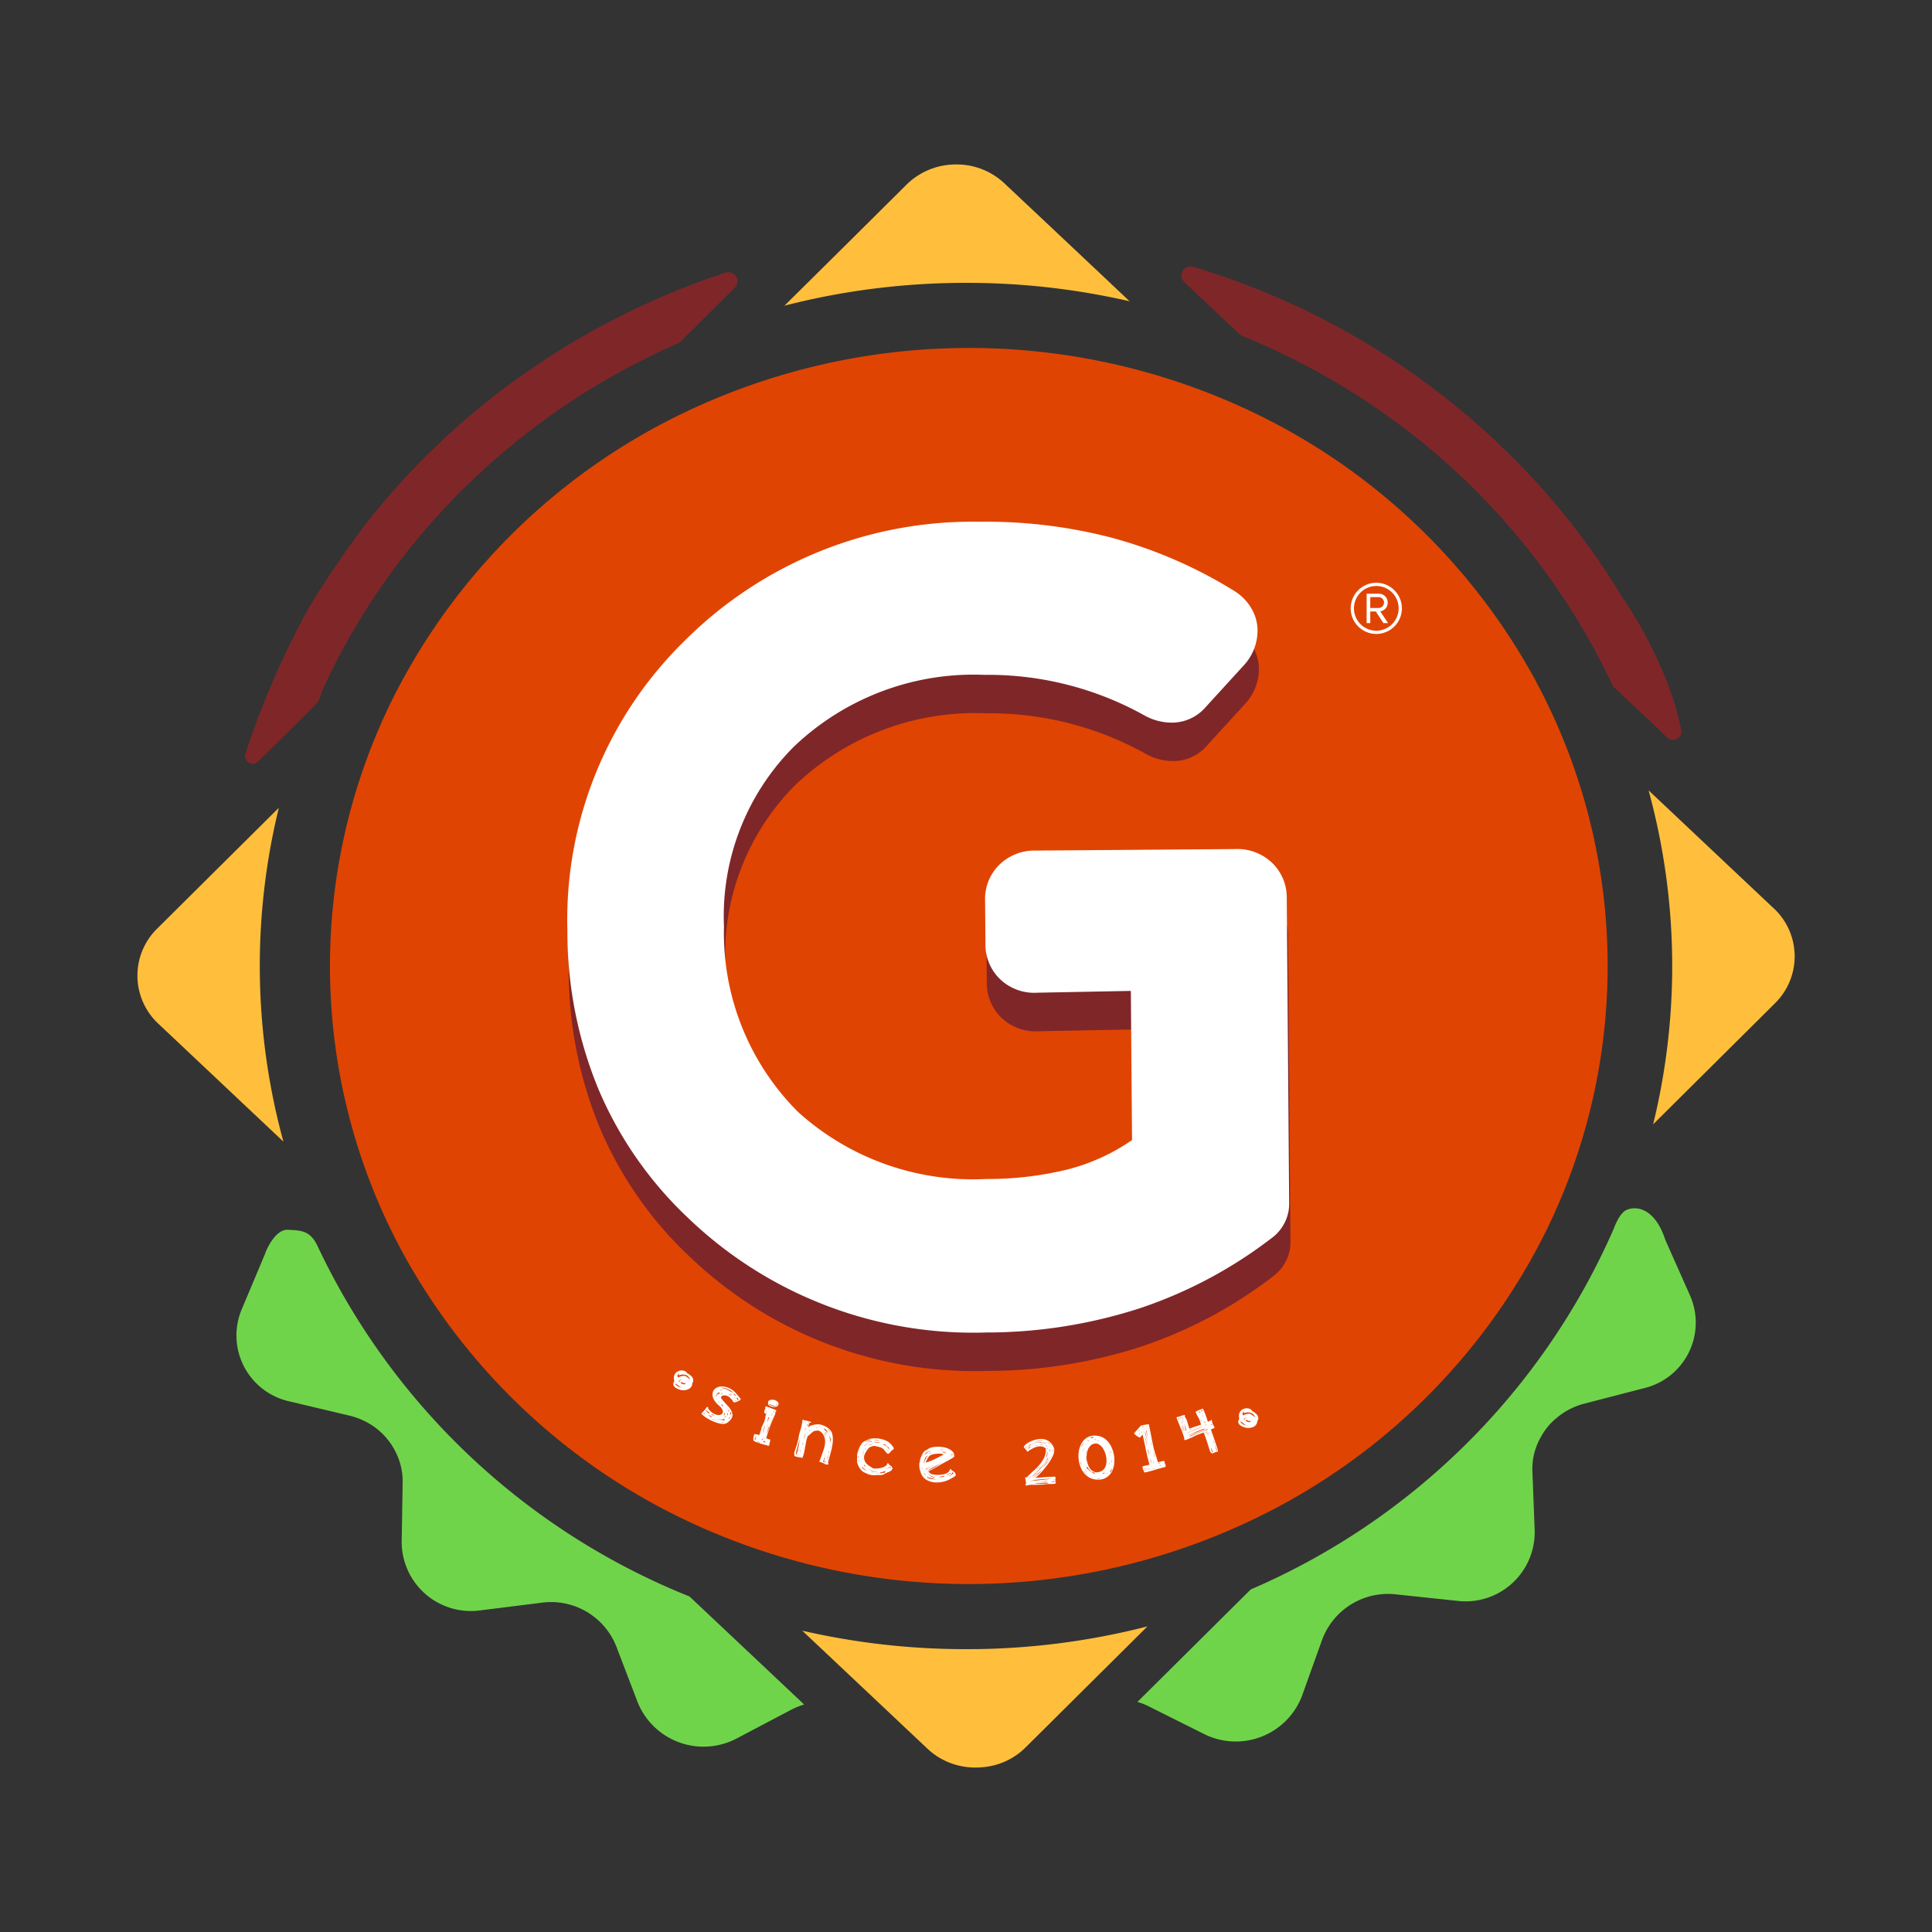 <svg xmlns="http://www.w3.org/2000/svg" xmlns:xlink="http://www.w3.org/1999/xlink" width="85" height="85" viewBox="0 0 85 85"><rect x="0" y="0" width="85" height="85" fill="#333333" stroke="none"/><defs><clipPath id="clip-path"><rect id="Rectangle_5" data-name="Rectangle 5" width="85" height="85" fill="none"></rect></clipPath></defs><g id="Groupe_8" data-name="Groupe 8" transform="translate(-14 137)"><g id="Groupe_7" data-name="Groupe 7" transform="translate(14 -137)" clip-path="url(#clip-path)"><path id="Trac&#xE9;_7" data-name="Trac&#xE9; 7" d="M26.141,15.959h0q-1.453.863-2.807,1.856a32.954,32.954,0,0,0-6.249,6.022,42.9,42.9,0,0,0-2.59,3.781A36.9,36.9,0,0,0,11.669,34.1a.335.335,0,0,0,.552.348c1.063-1.036,2.623-2.565,2.662-2.664a2.4,2.4,0,0,0,.137-.4A29.841,29.841,0,0,1,20.153,23.6a30.57,30.57,0,0,1,2.581-2.519,30.93,30.93,0,0,1,6.52-4.354c.5-.252,1-.486,1.513-.707L33.2,13.6a.4.4,0,0,0-.4-.663,33.468,33.468,0,0,0-6.652,3.017M74.22,33.395a.368.368,0,0,0,.614-.346,13.109,13.109,0,0,0-.356-1.369,19.165,19.165,0,0,0-2.3-4.563,32.131,32.131,0,0,0-2.705-3.8,33.423,33.423,0,0,0-9.211-7.694,33.55,33.55,0,0,0-6.908-2.944.4.4,0,0,0-.387.672l2.493,2.35c.58.233,1.157.488,1.719.755a31.331,31.331,0,0,1,6.644,4.263A30.486,30.486,0,0,1,71.835,31.14c.028.056.05.106.078.162-.023-.051-.046-.1-.065-.149l1.807,1.7Z" transform="translate(-0.869 -0.944)" fill="#7f2629"></path><path id="Trac&#xE9;_8" data-name="Trac&#xE9; 8" d="M13.5,58.39c-.589-.028-.984,1-.984,1a.552.552,0,0,1-.038.107l-1.02,2.426a2.968,2.968,0,0,0,2.122,4.018l2.627.624a3.153,3.153,0,0,1,1.076.48,2.987,2.987,0,0,1,.937,1.074,2.878,2.878,0,0,1,.333,1.391l-.044,2.612a3.045,3.045,0,0,0,3.476,3.01l2.68-.335a3.085,3.085,0,0,1,3.288,1.926l.938,2.452a3.126,3.126,0,0,0,4.367,1.589l2.371-1.249a3.132,3.132,0,0,1,.588-.239l-1.389-1.309-3.655-3.444A30.716,30.716,0,0,1,14.8,59.089c-.319-.666-.711-.67-1.3-.7m58.325-.022A30.654,30.654,0,0,1,55.864,74.213l-4.985,4.949a2.856,2.856,0,0,1,.509.2l2.4,1.2a3.119,3.119,0,0,0,4.333-1.669l.886-2.472a3.091,3.091,0,0,1,3.249-1.991l2.685.284a3.042,3.042,0,0,0,3.416-3.075l-.1-2.614a2.792,2.792,0,0,1,.383-1.537,2.756,2.756,0,0,1,.682-.82,3.066,3.066,0,0,1,1.221-.63l2.61-.676A2.964,2.964,0,0,0,75.2,61.3l-1.067-2.4a1.488,1.488,0,0,1-.064-.171c-.447-1.254-1.2-1.408-1.66-1.217-.344.141-.582.855-.582.855" transform="translate(-0.837 -4.284)" fill="#70d44b"></path><path id="Trac&#xE9;_9" data-name="Trac&#xE9; 9" d="M78.524,40.547l-5.506-5.191a29.282,29.282,0,0,1,.2,14.692l2.777-2.758,1.639-1.627.949-.944a2.893,2.893,0,0,0-.056-4.173M43.388,73.136a32.071,32.071,0,0,1-7.605-.81l5.507,5.191a2.97,2.97,0,0,0,.743.515,3,3,0,0,0,.843.272,3.292,3.292,0,0,0,1.162-.015A2.953,2.953,0,0,0,44.874,78a2.986,2.986,0,0,0,.73-.533l5.366-5.329a31.986,31.986,0,0,1-7.581,1M12.76,36.118,7.394,41.446a2.894,2.894,0,0,0,.056,4.173l.894.843,1.762,1.661,2.85,2.687a29.282,29.282,0,0,1-.2-14.692M47.6,11.4l-.261-.245-2.656-2.5A3.079,3.079,0,0,0,43.1,7.862a3.292,3.292,0,0,0-1.162.015,3.078,3.078,0,0,0-1.565.827l-2.588,2.57-.171.169L35,14.032a31.713,31.713,0,0,1,5.221-.887q1.17-.1,2.36-.116c.87-.011,1.735.013,2.588.07a31.97,31.97,0,0,1,5.017.739Z" transform="translate(-0.487 -0.583)" fill="#ffbf3c"></path><path id="Trac&#xE9;_10" data-name="Trac&#xE9; 10" d="M68.761,31.236a27.781,27.781,0,0,0-12.7-11.974,29,29,0,0,0-25.181.318A27.726,27.726,0,0,0,18.5,31.871a26.436,26.436,0,0,0,.326,24.36,27.781,27.781,0,0,0,12.7,11.974,28.989,28.989,0,0,0,25.181-.318A27.728,27.728,0,0,0,69.087,55.6a26.434,26.434,0,0,0-.326-24.359" transform="translate(-1.17 -1.234)" fill="#e04403"></path><path id="Trac&#xE9;_11" data-name="Trac&#xE9; 11" d="M32.373,57.289a16.805,16.805,0,0,1-3.966-5.677,18.148,18.148,0,0,1-1.371-6.981,17.161,17.161,0,0,1,5.16-12.76,17.916,17.916,0,0,1,12.989-5.235,21.891,21.891,0,0,1,5.852.717,20.2,20.2,0,0,1,5.328,2.314,2.236,2.236,0,0,1,.762.767,1.946,1.946,0,0,1,.276.985,2.269,2.269,0,0,1-.645,1.574l-1.643,1.8a1.961,1.961,0,0,1-1.5.677,2.473,2.473,0,0,1-1.2-.324,14.119,14.119,0,0,0-7.029-1.778,11.456,11.456,0,0,0-8.378,3.155,10.549,10.549,0,0,0-3.08,7.918,11.118,11.118,0,0,0,3.256,8.154,11.469,11.469,0,0,0,8.281,2.958,14.738,14.738,0,0,0,3.577-.419,8.84,8.84,0,0,0,2.839-1.294l-.052-6.562-4.115.079a2.171,2.171,0,0,1-1.625-.582,2.112,2.112,0,0,1-.658-1.588L45.414,43.3a2.1,2.1,0,0,1,.621-1.574,2.207,2.207,0,0,1,1.6-.63l8.793-.067a2.209,2.209,0,0,1,1.612.606,2.106,2.106,0,0,1,.646,1.564l.106,13.434a1.8,1.8,0,0,1-.176.787,1.885,1.885,0,0,1-.494.646,19.814,19.814,0,0,1-5.882,3.159A21.9,21.9,0,0,1,45.468,62.3a18.109,18.109,0,0,1-13.095-5.013" transform="translate(-2.016 -1.986)" fill="#7f2629"></path><path id="Trac&#xE9;_12" data-name="Trac&#xE9; 12" d="M32.312,55.461a16.805,16.805,0,0,1-3.966-5.677A18.148,18.148,0,0,1,26.974,42.8a17.161,17.161,0,0,1,5.16-12.76,17.916,17.916,0,0,1,12.989-5.235,21.89,21.89,0,0,1,5.852.717A20.173,20.173,0,0,1,56.3,27.84a2.236,2.236,0,0,1,.762.767,1.946,1.946,0,0,1,.276.985,2.269,2.269,0,0,1-.645,1.574l-1.643,1.8a1.961,1.961,0,0,1-1.5.677,2.473,2.473,0,0,1-1.2-.324,14.119,14.119,0,0,0-7.029-1.778,11.456,11.456,0,0,0-8.378,3.155,10.549,10.549,0,0,0-3.08,7.918,11.118,11.118,0,0,0,3.256,8.154A11.469,11.469,0,0,0,45.4,53.721a14.738,14.738,0,0,0,3.577-.419,8.84,8.84,0,0,0,2.839-1.294l-.052-6.562-4.115.079a2.171,2.171,0,0,1-1.625-.582,2.112,2.112,0,0,1-.658-1.588l-.015-1.879a2.1,2.1,0,0,1,.621-1.574,2.207,2.207,0,0,1,1.6-.63l8.793-.067a2.209,2.209,0,0,1,1.612.606,2.106,2.106,0,0,1,.646,1.564l.106,13.434a1.8,1.8,0,0,1-.176.787,1.885,1.885,0,0,1-.494.646A19.814,19.814,0,0,1,52.182,59.4a21.9,21.9,0,0,1-6.775,1.074,18.109,18.109,0,0,1-13.095-5.013" transform="translate(-2.011 -1.85)" fill="#fff"></path><path id="Trac&#xE9;_13" data-name="Trac&#xE9; 13" d="M65.339,29.957a1.126,1.126,0,1,1,1.126-1.126,1.126,1.126,0,0,1-1.126,1.126m0-2.109a.983.983,0,1,0,.983.983.98.98,0,0,0-.983-.983m.314,1.632-.335-.51h-.244v.51h-.16V28.187h.527a.385.385,0,0,1,.4.393.378.378,0,0,1-.329.382l.345.516Zm-.213-1.143h-.366v.478h.366a.239.239,0,0,0,0-.478" transform="translate(-4.788 -2.066)" fill="#fff"></path><path id="Trac&#xE9;_14" data-name="Trac&#xE9; 14" d="M35.069,66.5l-.06.035c-.027.015-.055.029-.084.042a.407.407,0,0,1-.087.031.1.1,0,0,1-.073-.006.041.041,0,0,1-.019-.02.712.712,0,0,0-.1-.13.5.5,0,0,0-.135-.107.319.319,0,0,0-.171-.038.2.2,0,0,0-.074.018.079.079,0,0,0-.027.135,1.109,1.109,0,0,0,.107.133q.068.075.147.158a1.169,1.169,0,0,1,.138.177.528.528,0,0,1,.076.191.287.287,0,0,1-.034.194.491.491,0,0,1-.065.089.6.6,0,0,1-.087.081.45.45,0,0,1-.1.059.246.246,0,0,1-.106.022,1.02,1.02,0,0,1-.3-.057,2,2,0,0,1-.33-.143c-.032-.018-.069-.04-.11-.066a1.247,1.247,0,0,1-.115-.08.732.732,0,0,1-.084-.074c-.021-.023-.028-.041-.021-.053a.023.023,0,0,1,.009-.011c.041-.042.081-.082.118-.124a.738.738,0,0,0,.1-.138.029.029,0,0,1,.034,0,.042.042,0,0,1,.017.014l.012.015,0,.037.01.019a.942.942,0,0,0,.117.123.667.667,0,0,0,.121.084.387.387,0,0,0,.24.058.177.177,0,0,0,.143-.081.167.167,0,0,0,0-.136.462.462,0,0,0-.14-.18,1.073,1.073,0,0,1-.179-.187.646.646,0,0,1-.1-.178.4.4,0,0,1-.023-.161A.32.32,0,0,1,34,65.978a.416.416,0,0,1,.174-.061.683.683,0,0,1,.217.012.859.859,0,0,1,.246.094.66.66,0,0,1,.13.091,1.494,1.494,0,0,1,.108.108c.035.038.068.077.1.118s.067.08.1.118Zm-1.635.6.026.016.024.018.019-.014a.161.161,0,0,0-.028-.019c-.014-.009-.021-.016-.023-.021Zm.056-.06a.161.161,0,0,1,.033.021l-.02-.031Zm.052-.056a.681.681,0,0,1,.073.069.37.37,0,0,0,.09.064.248.248,0,0,0-.019-.038.342.342,0,0,1-.019-.037l-.025-.016L33.606,67l-.034-.022a.048.048,0,0,1-.019-.018Zm.041-.062.032.018L33.6,66.9Zm.124.294a.122.122,0,0,0,.019.014l.015.007a.194.194,0,0,0,.042.019l.029-.015.028.006-.031-.011a.115.115,0,0,1-.026-.01.1.1,0,0,1-.027-.021.136.136,0,0,1-.034-.012l-.032-.018-.04-.022a.29.29,0,0,0,.03.028.161.161,0,0,1,.03.035m.351.2a1.283,1.283,0,0,1-.156-.037.985.985,0,0,1-.148-.058.25.25,0,0,0,.039.024.492.492,0,0,0,.13.049.913.913,0,0,0,.135.022m-.1-.2-.037-.019a.248.248,0,0,1-.031-.016l-.058-.033c-.019-.011-.038-.023-.056-.036l.024.051.079.028.081.025m-.051-.891a.08.08,0,0,0,0,.026l.007.024,0-.028Zm.025,1a1.792,1.792,0,0,0,.225.052,2.263,2.263,0,0,0,.23.023l-.035-.034c-.019-.019-.027-.031-.023-.038s.01,0,.026,0a.054.054,0,0,0,.034-.009.043.043,0,0,1-.023.007h-.026a.08.08,0,0,0-.028.01l-.017.015a.122.122,0,0,1-.018.013.044.044,0,0,1-.03,0,.6.6,0,0,1-.158-.006c-.049-.009-.1-.018-.157-.025m.079-.946a.169.169,0,0,1-.016-.049.518.518,0,0,1-.007-.055.067.067,0,0,0-.007.062.143.143,0,0,0,.031.042m0,.1.019.017L34,66.443Zm.139-.306a.124.124,0,0,0-.073.014.126.126,0,0,0-.053.053.1.1,0,0,0-.008.083.192.192,0,0,1,.017-.048.06.06,0,0,1,.027-.028l.031-.012.031-.013a.075.075,0,0,0,.028-.029Zm-.079-.04-.043-.034.031.027-.008.033Zm.136.558a.8.8,0,0,1-.068-.079.352.352,0,0,0-.071-.072.742.742,0,0,0,.067.078l.073.073m.161.8c-.076,0-.152,0-.229-.006.039.006.076.009.113.013a.453.453,0,0,0,.116-.006m-.192-.948,0,.009.006.009Zm.014-.432a.054.054,0,0,0,.019-.021l.012-.023a.036.036,0,0,1,.033-.016v-.018a.028.028,0,0,0-.035.015l-.009.016a.053.053,0,0,1-.023.024Zm0,.147.052-.019.055-.018a.3.3,0,0,0-.05,0,.132.132,0,0,0-.046.008Zm.127.529a.279.279,0,0,1-.037-.046.39.39,0,0,0-.035-.044l-.039,0,.048.063a.113.113,0,0,1,.031.014Zm.42-.61a.773.773,0,0,0-.169-.123.8.8,0,0,0-.337-.1v.018a.832.832,0,0,1,.143.034.805.805,0,0,1,.142.06.581.581,0,0,1,.09.059l.067.026a.553.553,0,0,0,.065.026m-.5.128,0,0,0,0,0,0,0,0m.044-.143-.006,0h-.006a.019.019,0,0,1,.013,0m.074.88a.211.211,0,0,1-.023.105.148.148,0,0,1-.035.045.344.344,0,0,0,.043-.028.106.106,0,0,0,.03-.034.086.086,0,0,0-.014-.089m.031.21a.088.088,0,0,0,.04-.03l-.021-.011a.565.565,0,0,1-.057.043l.009,0Zm.09-.31-.024-.014a.112.112,0,0,1,.021.025Zm-.008.242a.1.1,0,0,0,.027-.03.044.044,0,0,0,0-.045c-.008-.015-.019-.032-.03-.055a.269.269,0,0,1,0,.034c0,.01,0,.021,0,.032l.008,0-.006,0,0,.006,0,0,0,0,.006-.011,0,.029Zm.013-.055,0,0,0-.006,0,0,0,0Zm.006-.246.022.029h.018l-.034-.04Zm.011-.644.009,0,.008,0h.007Zm.11.981a.8.8,0,0,1-.1.122l.049-.029a.12.12,0,0,0,.038-.043A.119.119,0,0,0,34.6,67.2M34.56,67a.191.191,0,0,0-.043-.034.071.071,0,0,0,.011.033.187.187,0,0,0,.024.03Zm.064,0-.086-.078v.013c.009.008.022.018.039.031a.073.073,0,0,1,.031.039Zm-.081-.762a.263.263,0,0,0,.055.046.242.242,0,0,1,.053.049l0,0,.006-.01a.159.159,0,0,0-.036-.042.285.285,0,0,0-.046-.031Zm.053.875.006,0a.035.035,0,0,1,.021.031l.028.012a.139.139,0,0,1,0-.055.107.107,0,0,0,0-.056l-.017,0Zm.112-.832-.074-.074-.011.014a.369.369,0,0,1,.041.032c.013.011.025.024.039.038Zm.085-.062a.025.025,0,0,1,0,.015.018.018,0,0,1-.023.008.1.1,0,0,1-.031-.011.615.615,0,0,0,.049.049l.053.044.016-.029c-.015-.011-.03-.02-.043-.03s-.019-.024-.016-.047m-.025.149.038.055a.518.518,0,0,0,.042.053.2.2,0,0,0-.033-.056.488.488,0,0,0-.046-.051m.065.184a.134.134,0,0,1-.019-.02l-.016-.022a.158.158,0,0,0,.025.05l.027-.006Zm.028,0a.022.022,0,0,0,.019,0,.028.028,0,0,1,.017-.009l-.017-.013c-.019.016-.034.019-.048.011l0,0,0,0Zm.028-.133.029.058c.012.023.016.038.012.045l0,0,.036-.01-.006-.02a.08.08,0,0,0-.014-.051.192.192,0,0,0-.037-.041Zm.119.042-.006,0L35,66.454l0,.012Z" transform="translate(-2.487 -4.915)" fill="#fff"></path><path id="Trac&#xE9;_15" data-name="Trac&#xE9; 15" d="M36.787,67.052a.185.185,0,0,1,0,.071.354.354,0,0,1-.021.075c-.023.059-.044.111-.066.156s-.042.093-.061.144c-.048.122-.093.245-.137.369s-.085.249-.125.374l.032.008.032.01a.246.246,0,0,1,.056.032l.039-.007.024.022a.991.991,0,0,1-.023.123.644.644,0,0,0-.021.124l-.02.018c-.019,0-.05-.01-.094-.021s-.093-.024-.147-.04l-.162-.049q-.083-.026-.144-.05a.336.336,0,0,1-.111-.059l-.006,0a.078.078,0,0,1-.017-.049.423.423,0,0,1,0-.076.6.6,0,0,1,.016-.081.67.67,0,0,1,.022-.068.087.087,0,0,1,.014-.027l.033,0,.014.016a.182.182,0,0,1,.085.011.3.3,0,0,0,.083.017q.012-.05.028-.1c.01-.033.021-.068.035-.1l.007-.019a.124.124,0,0,1,.013-.024V67.8c.019-.05.042-.1.066-.153s.048-.1.068-.158a.607.607,0,0,0,.042-.159.5.5,0,0,1,.033-.14.125.125,0,0,1,.015-.03h-.046l-.018-.022-.015-.019-.023-.008a.368.368,0,0,1,.019-.087c.01-.029.02-.058.03-.089l.009-.006.007-.036-.006,0c-.014-.006-.016-.018-.008-.038a.021.021,0,0,1,.022-.012.143.143,0,0,1,.043,0l.05.017.049.019.169.067.058.019A.5.5,0,0,1,36.8,67c.024.009.033.023.026.042s-.018.019-.035.015m-.875,1.268L35.9,68.3l0-.02.032-.032-.035-.01.015-.055a.169.169,0,0,0,.038.011l0-.015-.043-.017c-.009.022-.017.046-.024.07a.183.183,0,0,0-.009.073Zm.206.123-.077-.053-.071,0Zm.041-.271-.061-.034.054.021,0,.008Zm.024.1v.01a.223.223,0,0,1,.046.024v-.019l0-.019-.04-.015Zm.032-.249c0-.013.009-.026.015-.039s.01-.026.017-.041c.018-.046.033-.094.047-.143s.025-.1.034-.142a.143.143,0,0,0-.019.041c-.008.021-.018.049-.028.081s-.02.064-.029.1-.017.061-.023.088a.58.58,0,0,0-.014.058m.05.329v0l0,0,0,0-.02.036a.344.344,0,0,1,.052.018l.051.019a.056.056,0,0,1-.013-.016l-.009-.019.013-.018Zm.041-.179a.132.132,0,0,1-.042.057l.025,0Zm.155.348a.2.2,0,0,1-.039-.007L36.38,68.5l-.041.013c.019,0,.043,0,.073.006a.282.282,0,0,1,.072.015v-.022Zm-.1-1.443a.141.141,0,0,1,.038.008l.039.013-.086-.047,0,0Zm-.009.9c.019-.068.04-.133.063-.2a1.825,1.825,0,0,0,.06-.2c-.021.066-.044.131-.067.2a1.615,1.615,0,0,0-.056.2m.111-.951-.019-.008L36.4,67l-.02-.008,0,.006a.316.316,0,0,1,.044.017.173.173,0,0,0,.045.013m.208-.015.04.013c0,.01,0,.022,0,.035v.035l.015.034c-.029.105-.062.21-.1.313s-.079.2-.118.306l-.02-.007c-.015.049-.031.1-.049.151a1.058,1.058,0,0,0-.041.155c.008-.022.023-.059.045-.111l.073-.183c.027-.068.055-.142.082-.218s.053-.149.075-.215a1.492,1.492,0,0,0,.046-.172.15.15,0,0,0,0-.093l.012-.024Zm-.194.3-.01.025a.836.836,0,0,0-.035.12c-.009.043-.019.081-.031.116q.025-.064.053-.128c.019-.043.037-.085.054-.128Zm-.013-.643a.064.064,0,0,1,0-.052.1.1,0,0,1,.045-.046.235.235,0,0,1,.08-.024.408.408,0,0,1,.1,0,.353.353,0,0,1,.094.023.275.275,0,0,1,.106.078.124.124,0,0,1,.016.133.1.1,0,0,1-.051.055.231.231,0,0,1-.082.024.375.375,0,0,1-.1,0,.452.452,0,0,1-.093-.025.275.275,0,0,1-.1-.062.079.079,0,0,1-.018-.089Zm.029.059a.205.205,0,0,0,.105.073.418.418,0,0,0,.08.022.356.356,0,0,0,.081,0,.186.186,0,0,0,.068-.017.083.083,0,0,0,.04-.045l.006-.014-.038.014,0,.014-.013.023a.187.187,0,0,1-.1.006.48.48,0,0,1-.185-.062.524.524,0,0,1-.043-.031Zm.135.515.014-.065c.006-.021.009-.043.014-.065l-.006.014a.351.351,0,0,0-.015.047c0,.016-.009.031-.015.046l-.012.021Zm.035-.557-.018,0,.012.011,0,0Z" transform="translate(-2.671 -4.962)" fill="#fff"></path><path id="Trac&#xE9;_16" data-name="Trac&#xE9; 16" d="M37.78,69.013l-.033-.019v-.006c.024-.086.05-.169.079-.251s.054-.166.078-.252a1.811,1.811,0,0,0,.045-.206,1.93,1.93,0,0,1,.046-.212c.008-.029.017-.057.026-.087s.019-.059.027-.09c.017-.059.031-.118.043-.18s.021-.122.029-.186v-.012a.027.027,0,0,1,.015-.019.029.029,0,0,1,.019,0c.01,0,.018.012.024.028a.529.529,0,0,1,.147.021c.047.015.1.028.145.039l.029.024c-.006.015-.014.022-.02.022a.118.118,0,0,0-.025,0,.052.052,0,0,0-.026.016.14.14,0,0,0-.026.056c-.006.025-.013.049-.019.073a.323.323,0,0,0-.009.048l.012,0a.248.248,0,0,0,.029-.024.088.088,0,0,1,.031-.02l0-.009a1.561,1.561,0,0,1,.254-.063.6.6,0,0,1,.257.015.952.952,0,0,1,.178.074.878.878,0,0,1,.171.119.411.411,0,0,1,.118.19.857.857,0,0,1,.034.249,1.473,1.473,0,0,1-.025.279c-.018.1-.039.193-.063.287s-.049.183-.073.267-.044.159-.058.223l.029.011-.015.052-.006,0a.048.048,0,0,1-.016,0c-.006,0-.008,0-.01,0l0,0-.056-.009V69.46l-.015,0a.3.3,0,0,1-.115-.059l-.057-.022-.033.006.006-.023-.008,0-.057,0-.026-.031a.77.77,0,0,0,.054-.125c.014-.043.029-.085.045-.128s.04-.113.06-.168.038-.113.054-.17.026-.106.035-.16a.661.661,0,0,0,.006-.16A.557.557,0,0,0,39,68.1a.369.369,0,0,0-.194-.131l-.169.02a.838.838,0,0,0-.147.113,1.707,1.707,0,0,1-.14.121.2.2,0,0,0-.019.046c0,.016-.009.034-.016.056-.014.05-.027.1-.038.165s-.023.123-.035.187-.023.125-.034.186-.025.117-.039.167c0,.01-.007.022-.013.038l-.017.05a.411.411,0,0,1-.017.043c-.006.012-.009.018-.011.018l-.019-.008a.169.169,0,0,0-.024-.01l-.1-.015a.848.848,0,0,1-.106-.021l-.056-.018a.108.108,0,0,1-.048-.031l0-.028.016-.023Zm.031.049.02.018a.064.064,0,0,0,.025.013Zm.019-.093a.059.059,0,0,0,.034.058c.01-.034.021-.082.036-.143s.028-.127.043-.193.027-.131.037-.2.018-.112.021-.148l-.159.557a.04.04,0,0,1,.006.032.041.041,0,0,1-.008.019l-.01.014m.115.1c0-.013,0-.027,0-.043l-.028.032Zm.009-.238-.007.062.021-.056Zm.086.02v-.043l-.006.023q-.008.029-.014.058c0,.019-.006.038-.006.056Zm.089-.329,0,.1.026-.092Zm.06-.134c.011-.049.023-.1.034-.142s.025-.093.038-.141l0-.016c-.008.022-.017.043-.024.065s-.016.045-.023.069a.654.654,0,0,0-.023.164m.035-.364L38.232,68a.094.094,0,0,0,.007-.019.28.28,0,0,0,.012-.078c0-.022,0-.051,0-.085,0,.019-.006.039-.009.057a.558.558,0,0,0-.007.058h.006l0,.011,0,.011a.212.212,0,0,0-.009.066m.024-.4a.031.031,0,0,0,.008-.013.025.025,0,0,1,.012-.012l-.028,0,.007.027m.075.085-.008.075.026-.014c0-.01,0-.02,0-.031a.246.246,0,0,1,.007-.031l0-.014.006-.014Zm.025.393a.062.062,0,0,0,.013-.015.022.022,0,0,1,.011-.013l-.02,0Zm.028-.446a.187.187,0,0,0,.016-.025.077.077,0,0,1,.019-.02l-.044,0,.008.023a.049.049,0,0,1,0,.026m.06.292L38.393,68l.051-.023Zm.03-.029a.048.048,0,0,0-.017.017Zm.232-.074h.07l0-.013-.034,0a.1.1,0,0,0-.033.01m.193-.072h-.046a.27.27,0,0,0-.044.006.309.309,0,0,1,.086.008Zm.079.115a.169.169,0,0,0-.046-.029c-.018-.006-.034-.013-.052-.018Zm.024,1.2a.174.174,0,0,0,.015-.03.257.257,0,0,0,.014-.036c0-.013,0-.02,0-.021Zm.022.26.063.014.06.011,0-.006,0-.05-.024.04-.054-.021a.362.362,0,0,1,.013-.07L39.1,69.2l.026-.092c-.009.019-.019.035-.028.051l-.027.052a.155.155,0,0,1,0,.029l-.008.029h-.012l0,0Zm.118-1.115a.221.221,0,0,0-.033-.094.585.585,0,0,0-.069-.08c.02.031.039.06.055.088s.031.057.048.086m.1-.141a.657.657,0,0,0-.031-.086.173.173,0,0,0-.037-.054.326.326,0,0,0-.054-.041l-.077-.045a.265.265,0,0,1,.028.041c.008.014.015.028.022.042a.8.8,0,0,1,.085.062.29.29,0,0,1,.064.081m-.166,1.317a.165.165,0,0,0,.054.024l-.006-.01Zm.108-1.3a.358.358,0,0,0-.093-.1l.09.13Zm-.011.04,0,.007Zm.028-.282.081.093c.026.032.052.065.076.1a.514.514,0,0,0-.156-.192m.009,1.395c.006-.015.011-.028.016-.039l.013-.04c.008-.032.016-.065.021-.1s.011-.063.016-.094l-.036.134c-.011.044-.021.09-.03.135m.006-.351a.087.087,0,0,1,0-.03.032.032,0,0,0,0,.03m.068.047,0-.022c0-.013,0-.026,0-.04a.456.456,0,0,1,.011-.053c-.008.022-.015.04-.019.054l-.012.036-.006.02Zm0,0,0,0Zm.054-.439a.806.806,0,0,0,.016-.093.3.3,0,0,0,0-.07.422.422,0,0,0-.013-.07c-.007-.024-.016-.055-.027-.091a.961.961,0,0,0,.011.164,1.044,1.044,0,0,1,.012.16m.031.1-.029.1.016-.011Z" transform="translate(-2.815 -5.033)" fill="#fff"></path><path id="Trac&#xE9;_17" data-name="Trac&#xE9; 17" d="M41.518,68.71c-.031,0-.064.011-.1.019a.307.307,0,0,0-.1.036.3.3,0,0,0-.08.07.857.857,0,0,0-.08.108,1.047,1.047,0,0,0-.064.118.351.351,0,0,0-.019.286.4.4,0,0,0,.083.14.649.649,0,0,0,.132.11c.051.033.1.066.157.1a.757.757,0,0,0,.16.009.965.965,0,0,0,.191-.026.671.671,0,0,0,.172-.066.251.251,0,0,0,.108-.114l0-.006a.073.073,0,0,1,.021-.03l.019.014c.009.006.014.012.013.016v0a.172.172,0,0,0,.047.056c.019.014.038.029.056.044a.25.25,0,0,1,.05.054.145.145,0,0,1,.022.077l-.032.024v.024a.418.418,0,0,1-.134.085c-.05.019-.1.04-.145.062-.023.012-.043.024-.064.037a.193.193,0,0,1-.065.028.334.334,0,0,1-.076.009h-.078L41.5,70a.806.806,0,0,1-.152-.012.713.713,0,0,1-.131-.038c-.046-.019-.1-.044-.172-.079a.366.366,0,0,1-.111-.089.784.784,0,0,1-.1-.134.744.744,0,0,1-.067-.151.442.442,0,0,1-.022-.14,1.042,1.042,0,0,0,0-.143.831.831,0,0,1,.01-.146,1.3,1.3,0,0,1,.038-.142,1.207,1.207,0,0,1,.069-.171.967.967,0,0,1,.1-.159.348.348,0,0,1,.131-.1q.071-.031.139-.064a.526.526,0,0,1,.145-.044,1.533,1.533,0,0,1,.184-.01,1.264,1.264,0,0,1,.186.018,1.073,1.073,0,0,1,.305.1.676.676,0,0,1,.239.206l.048.064a.094.094,0,0,1,.021.069.067.067,0,0,1-.037.046.245.245,0,0,0-.055.037.265.265,0,0,0-.038.04c-.013.017-.027.033-.041.049a.244.244,0,0,1-.044.039.062.062,0,0,1-.043.012.1.1,0,0,1-.053-.035c-.018-.02-.039-.043-.059-.069s-.04-.051-.06-.075a.279.279,0,0,0-.058-.055.68.68,0,0,0-.178-.071c-.064-.017-.127-.031-.189-.041m-.736.5.032.008.007-.044-.036-.006Zm.04.124c0,.015,0,.029,0,.042a.088.088,0,0,0,.006.035l.019-.015a.039.039,0,0,1-.012-.029.241.241,0,0,1,0-.033Zm0-.367a.937.937,0,0,0,.043-.1c.013-.036.027-.071.043-.1a1.026,1.026,0,0,0-.048.1.85.85,0,0,0-.037.106m.027.533a.025.025,0,0,1-.012-.02Zm.034.048a.121.121,0,0,0,.011.029l0-.019Zm.017-.232v.009l0-.024Zm0-.266.008-.019q.007-.017.017-.036t.028-.05l-.032.052a.157.157,0,0,0-.02.054m.28.758-.108-.1c-.034-.031-.071-.061-.112-.091a.323.323,0,0,0,.043.077l.015,0c.025.023.05.043.075.063a.247.247,0,0,0,.088.044m-.131-.886a.64.64,0,0,0-.039.107q-.015.058-.025.114c.011-.038.023-.075.035-.11a.7.7,0,0,0,.029-.111m.041.577a.408.408,0,0,1-.065-.14A1.168,1.168,0,0,1,41,69.2l0,.01,0,.009a.262.262,0,0,0,.021.144.5.5,0,0,0,.077.127m-.055.03a.323.323,0,0,0,.013.043.177.177,0,0,0,.021.042l.026.014.012-.017Zm.257-.936a.274.274,0,0,0-.062.019.583.583,0,0,0-.073.035.5.5,0,0,0-.065.044.135.135,0,0,0-.04.049c.041-.033.079-.062.113-.087a.437.437,0,0,1,.127-.061m-.22-.032a.556.556,0,0,1,.12-.058c.043-.016.086-.029.129-.04l.012-.013.046-.019a.7.7,0,0,0-.164.044.528.528,0,0,0-.143.086m.072.278-.028.014-.016.024a.059.059,0,0,0-.011.028Zm.233-.327c-.043.009-.084.019-.126.03a.492.492,0,0,0-.117.048.526.526,0,0,1,.121-.037c.043-.007.086-.014.13-.018Zm-.181.225.017-.009h-.009Zm.015.916.024.007-.025-.017Zm.247-1.021a.719.719,0,0,0-.109.023.428.428,0,0,0-.1.043l0,.006a.509.509,0,0,1,.1-.037.534.534,0,0,0,.1-.035M41.32,69.92l.007,0-.069-.012Zm-.056-.176a.222.222,0,0,0,.056.024.731.731,0,0,0,.072.017.256.256,0,0,0,.08.006l-.105-.022a.751.751,0,0,1-.1-.024m.4.094a.989.989,0,0,1-.155.009,1.551,1.551,0,0,0-.159.006s0,.006.011.007a.714.714,0,0,0,.154,0c.053-.006.1-.012.15-.02m.148-1.264-.054-.01c-.046-.007-.092-.014-.136-.019s-.09-.009-.137-.014v.006l.04.012.041.008a.8.8,0,0,0,.121.012l.126,0m-.291-.1a1.171,1.171,0,0,1,.2.018l.042.007c-.021-.007-.042-.015-.063-.02a.639.639,0,0,0-.064-.014.531.531,0,0,0-.119-.006Zm.151,1.426c-.023,0-.045.006-.067.009a.375.375,0,0,1-.063.007.657.657,0,0,0,.071,0l.073-.006a.034.034,0,0,1-.015-.006m.03-.152a.763.763,0,0,0,.089-.019.487.487,0,0,0,.084-.031c-.031.008-.06.019-.087.029a.452.452,0,0,1-.086.022m.3.061a1.329,1.329,0,0,1-.134.043c-.045.012-.09.025-.133.04l.027.019.033,0,.033,0h-.006c-.006,0-.009,0-.008,0s.006-.006.017-.009l.037-.006a.307.307,0,0,1,.041-.006l.031,0,.03-.01.009-.038ZM41.8,68.674l-.03-.008Zm.2-.021-.019-.006a.074.074,0,0,0-.019,0,.409.409,0,0,0-.05-.006l-.05,0a.941.941,0,0,1,.174.083.272.272,0,0,1,.116.148.006.006,0,0,0,0,.007c.008,0,.013,0,.014-.007a.333.333,0,0,0-.019-.063.215.215,0,0,0-.037-.056.069.069,0,0,1-.029-.011.028.028,0,0,1-.015-.023.264.264,0,0,0-.046-.019c-.019-.006-.028-.019-.024-.036Zm.189.964-.006.018c-.042.027-.083.052-.126.074s-.085.044-.13.065c.008,0,.029-.014.06-.027l.1-.044.09-.04.043-.017ZM42,69.636l-.037.02.009,0Zm-.006-.822a.061.061,0,0,0,.016.015l.017.012Zm.1.115.007-.011a.27.27,0,0,0-.053-.048Zm.021.073.029-.029-.006-.013-.031.034Zm.023.586.006,0,0,0Zm.057-.663.008-.026-.008.02v.006m.053.776-.013-.025a.109.109,0,0,0-.016-.022v.033l.006.016Z" transform="translate(-3.039 -5.098)" fill="#fff"></path><path id="Trac&#xE9;_18" data-name="Trac&#xE9; 18" d="M45.215,69.112c.016,0,.023.012.021.031l0,.008,0,.009,0,0a.043.043,0,0,1,.009.031.083.083,0,0,1-.033.049.584.584,0,0,1-.07.048c-.026.016-.051.03-.074.042l-.048.025v.006l0,0q-.233.122-.461.253t-.461.254c.024.024.048.046.07.067a.3.3,0,0,0,.075.053l.028,0a.71.71,0,0,0,.07.015.785.785,0,0,0,.083.01,1.373,1.373,0,0,0,.187,0,.876.876,0,0,0,.189-.028.458.458,0,0,0,.156-.071.239.239,0,0,0,.093-.126l0-.006a.053.053,0,0,1,.018-.028l.02.011c.01,0,.015.009.015.013v0a.149.149,0,0,0,.051.051l.062.04a.266.266,0,0,1,.054.048.134.134,0,0,1,.029.072.043.043,0,0,1,.012.031.077.077,0,0,1-.031.049.428.428,0,0,1-.068.048l-.076.042-.049.027a1.079,1.079,0,0,1-.33.132,1.221,1.221,0,0,1-.375.03.876.876,0,0,1-.342-.1.545.545,0,0,1-.24-.255,1.012,1.012,0,0,1-.079-.23.818.818,0,0,1-.014-.242,1.006,1.006,0,0,1,.026-.144,1.144,1.144,0,0,1,.055-.171.855.855,0,0,1,.086-.16.325.325,0,0,1,.118-.11c.045-.024.09-.05.134-.077a.407.407,0,0,1,.141-.054,1.035,1.035,0,0,1,.173-.022,1.435,1.435,0,0,1,.2,0,1.477,1.477,0,0,1,.18.028.831.831,0,0,1,.164.055.778.778,0,0,1,.14.084.436.436,0,0,1,.1.116.061.061,0,0,1,.009.033Zm-1.476.339c0-.016,0-.031,0-.044a.271.271,0,0,1,.006-.044.311.311,0,0,0-.012.046.387.387,0,0,1-.008.047Zm.006.341a.367.367,0,0,0,.016.061q.01.028.022.056l0,0,0,0Zm.046-.548a.384.384,0,0,1,.056-.091l0-.018a.3.3,0,0,0-.031.053l-.028.056m.058.539a.256.256,0,0,1-.015-.072l-.021-.038a.566.566,0,0,0,.014.058.143.143,0,0,0,.022.052m.143.249,0-.015-.034-.043-.035-.04H43.9Zm.081-.863a.274.274,0,0,0-.12.141.8.8,0,0,0-.046.184l.013,0q.014-.053.028-.092a.61.61,0,0,1,.033-.076.817.817,0,0,1,.04-.074c.015-.025.032-.051.053-.079m-.092-.065a.6.6,0,0,1,.134-.1,1.083,1.083,0,0,1,.156-.069,1.677,1.677,0,0,0-.174.059.475.475,0,0,0-.152.1Zm.363.482-.063.028-.106.052-.113.056a.762.762,0,0,1-.081.037l.022.023a1.468,1.468,0,0,1,.168-.105c.055-.03.112-.06.174-.091m-.36-.109q.094-.028.2-.069c.068-.027.138-.057.205-.09s.135-.068.2-.1l.185-.1a.193.193,0,0,0-.057-.025.513.513,0,0,0-.07-.011,1.067,1.067,0,0,0-.134,0,1.338,1.338,0,0,0-.138.013.623.623,0,0,0-.124.032.318.318,0,0,0-.1.054.3.3,0,0,0-.052.062c-.017.026-.032.053-.047.081a.675.675,0,0,0-.038.084l-.029.077m.017.672.045.034-.01-.019Zm.056-.043c0,.014.009.026.031.037a.373.373,0,0,0,.086.029c.035.008.074.016.116.021s.082.01.118.013l.073.006h.045l-.021,0a.781.781,0,0,1-.2-.043.828.828,0,0,0-.189-.045.107.107,0,0,0-.048-.03.218.218,0,0,1-.052-.021Zm-.009-.275a2.173,2.173,0,0,0,.338-.169l.322-.2c-.112.061-.223.12-.335.176a2.622,2.622,0,0,0-.325.192m.294.3.033.008-.006-.031a.719.719,0,0,1-.168-.068.961.961,0,0,1-.143-.111,1.156,1.156,0,0,0,.119.114.406.406,0,0,0,.148.074Zm-.123-1.112a.6.6,0,0,0-.055.028l-.052.034.006,0,.1-.044Zm.1.49a.709.709,0,0,0,.069-.027l.07-.029,0-.006a.359.359,0,0,1-.068.035.709.709,0,0,1-.069.027m.205-.554.042-.023-.036.01-.039.01Zm.028.071-.019,0-.019.01Zm.206,1.069a.452.452,0,0,0,.043-.031.384.384,0,0,1,.039-.031c-.043.014-.091.027-.139.039s-.1.019-.144.026a.284.284,0,0,0,.047.01.534.534,0,0,0,.155-.013m-.167-1.173.032,0,.065-.012.066-.013.039-.009ZM44.7,68.9l-.036.006-.032.009h.038l.038,0Zm.06.279a.735.735,0,0,1-.126.079.331.331,0,0,0,.068-.031.305.305,0,0,0,.057-.047m-.018-.282-.037,0-.037.006h.037l.018,0,.019,0Zm.118.127a.648.648,0,0,0-.086-.019l-.089-.014c.028.013.055.026.081.041l.081.04-.16.019Zm.011.043a.051.051,0,0,1-.019-.038.074.074,0,0,1,.017-.04.067.067,0,0,0,.014-.023s0-.006-.008-.006h-.009c.007.006.011.012.01.016s-.006.013-.015.019l-.031.019-.031.019c-.009.006-.015.012-.015.018a.009.009,0,0,0,0,.01l.041-.011.026.023Zm-.038-.126,0-.015-.031,0Zm.122.378a.293.293,0,0,0-.064.031c-.019.013-.04.026-.061.038Zm.136.594q-.058.033-.1.061a.7.7,0,0,0-.093.073.313.313,0,0,0,.075-.036.831.831,0,0,0,.068-.049l.021,0a.127.127,0,0,0,.029-.044M44.916,68.9l.031.019.032.017a.488.488,0,0,0-.064-.036m.015,1.266.016,0a.018.018,0,0,0-.016,0m.279-.219-.025-.025a.152.152,0,0,0-.026-.021.1.1,0,0,1-.019.05.367.367,0,0,1-.043.053.526.526,0,0,1-.054.048L45,70.089l.016,0a.474.474,0,0,0,.046-.035l.052-.04.046-.031a.06.06,0,0,1,.025-.013h.013l.007-.007.008-.008m-.13-.761a.028.028,0,0,1-.019-.031l0,0,0,0v0l-.014.017a.1.1,0,0,1,0,.03V69.2Zm-.009.647-.009.011-.006.011h0l.012,0,.011-.014Zm.043-.784c.006.012.009.024.014.035a.336.336,0,0,1,.01.039l-.019.048a.053.053,0,0,0,.021-.014l.015-.019V69.1Z" transform="translate(-3.258 -5.129)" fill="#fff"></path><path id="Trac&#xE9;_19" data-name="Trac&#xE9; 19" d="M48.788,70.114q.136-.146.29-.282a2.748,2.748,0,0,0,.282-.287,1.442,1.442,0,0,0,.211-.322.808.808,0,0,0,.071-.391.324.324,0,0,0-.13-.079.416.416,0,0,0-.143-.019.65.65,0,0,0-.265.073c-.088.045-.166.09-.234.134l0,.012c0,.014-.008.021-.026.022-.031-.034-.055-.063-.074-.086s-.039-.046-.058-.07-.034-.042-.045-.053a.353.353,0,0,1,.119-.139.981.981,0,0,1,.194-.112,1.3,1.3,0,0,1,.221-.076,1.139,1.139,0,0,1,.2-.031.623.623,0,0,1,.35.085.652.652,0,0,1,.254.333c0,.012,0,.024.006.035s0,.025,0,.039a.489.489,0,0,1-.039.2,1.776,1.776,0,0,1-.115.23,2.306,2.306,0,0,1-.163.242c-.061.08-.123.155-.186.227s-.122.135-.18.192-.106.1-.144.131l.109-.008.186-.014.216-.017.2-.012.1,0a.217.217,0,0,1,.05,0c.01,0,.017.006.019.011a.05.05,0,0,1,0,.019l0,0c0,.035,0,.071,0,.106a1.035,1.035,0,0,0,0,.107v.021l.016,0a.017.017,0,0,1,.006.012c0,.009-.007.018-.021.023a.275.275,0,0,1-.058.013l-.077.008-.079,0-.077,0c-.062,0-.125.007-.188.015s-.125.011-.188.014l-.151.006-.15,0-.1,0-.1.007-.006.009-.061,0c-.006.012-.013.019-.023.019a.071.071,0,0,1-.041-.016q-.025-.017-.025-.022a.026.026,0,0,1,.008-.02.03.03,0,0,1,.02-.011l0,0h0c0-.052-.006-.1-.011-.138a.863.863,0,0,0-.026-.131l0-.006v-.006c0-.014.008-.021.029-.022ZM48.754,68.8a.108.108,0,0,1,.017-.036c.007-.011.016-.021.023-.031l-.059.039Zm.056.039a.057.057,0,0,1-.018.013l.013.011Zm.042,1.36v-.019a.075.075,0,0,1-.018.016v0Zm.114-1.555c-.023.017-.045.035-.068.054a.4.4,0,0,0-.057.062l.165-.115h.009a.456.456,0,0,1,.156-.068,1.107,1.107,0,0,1,.156-.018l.1,0v-.024c-.04.006-.079.01-.115.013a1.034,1.034,0,0,0-.107.014.635.635,0,0,0-.1.029.448.448,0,0,0-.1.056Zm-.106.2a.2.2,0,0,0,.073-.05.342.342,0,0,1,.07-.058l-.093.037-.029.032a.115.115,0,0,0-.022.039m.038,1.553-.022,0,0,.009Zm.1-.367-.061.056c-.019.019-.039.04-.058.062h.012Zm.792.13-.083.006-.134.009-.154.011-.145.013c-.044,0-.081.008-.109.013s-.042.009-.042.013l0,0-.082.017-.083.019c.019,0,.051,0,.1-.009l.163-.017.194-.019.188-.019.147-.016a.42.42,0,0,0,.07-.011h-.006Zm-.757.026.006,0-.057,0Zm.789-1.223a1.279,1.279,0,0,1-.175.423,1.613,1.613,0,0,1-.3.349l0,.021a.694.694,0,0,0-.075.071l-.068.078-.021.007L49,70.1a2.239,2.239,0,0,0,.2-.175c.067-.066.132-.134.2-.206s.123-.146.18-.221.107-.147.154-.217a.246.246,0,0,1,.013-.075c.008-.026.017-.053.027-.079s.019-.053.029-.081a.359.359,0,0,0,.017-.08m-.8-.189.006,0-.01-.026Zm.077,1.334.1-.079.081-.063c.027-.021.054-.045.082-.073s.061-.062.1-.106c-.012.008-.036.029-.073.058s-.077.064-.118.1l-.113.1a.369.369,0,0,0-.059.062m.363-1.644.015,0,.006-.027h-.013l-.017.025a1.051,1.051,0,0,0-.168.033c-.056.015-.109.033-.161.053l.064-.018c.031-.009.066-.019.1-.027l.1-.024a.429.429,0,0,1,.056-.011Zm-.149.209c-.031.007-.059.016-.089.025s-.057.019-.085.031l.084-.024c.028-.007.057-.014.087-.019Zm.412,1.656c-.025,0-.05.006-.077.006l-.075,0-.155.006-.13.009c-.043,0-.084.01-.124.018l0,.006.036,0,.04,0c.058,0,.117,0,.174,0s.116,0,.172,0c.035,0,.068,0,.1-.009l.093-.015-.03,0a.059.059,0,0,1-.029-.01m-.147-1.007a1.473,1.473,0,0,1-.176.241q-.1.111-.211.217l.084-.073c.028-.024.055-.05.082-.077a.2.2,0,0,1,.03-.042l.069-.088c.026-.033.05-.066.073-.1a.648.648,0,0,0,.048-.079m-.216-.714-.016,0c.008,0,.014,0,.016,0m.21.074a.3.3,0,0,0-.109-.022l-.108,0a.7.7,0,0,0,.109.009.683.683,0,0,1,.108.01m.118,1.57a1.17,1.17,0,0,1-.14.011,1.186,1.186,0,0,0-.14.011l.3,0Zm-.267-1.644h.045l-.017-.02-.02.01h-.019Zm.034-.034.019-.01a.506.506,0,0,1,.182.058.39.39,0,0,1,.14.129l0-.006a.671.671,0,0,0-.135-.126.332.332,0,0,0-.172-.062l-.018-.011-.024.013Zm.4.6a1.752,1.752,0,0,1-.153.241c-.058.077-.117.153-.177.227a.942.942,0,0,0,.1-.1,1.024,1.024,0,0,0,.078-.1c.024-.036.046-.072.067-.11s.044-.078.07-.12l.006-.006Zm-.253-.637a.345.345,0,0,1,.043.019l.042.022-.01-.02-.037-.01-.037-.01m.132.22a.311.311,0,0,0-.086-.077l0,.024a.331.331,0,0,1,.088.053m-.038.171,0,.037c0,.015,0,.03,0,.043a.067.067,0,0,0,0,.027.808.808,0,0,0-.018.1.756.756,0,0,1-.019.1.574.574,0,0,0,.044-.1.3.3,0,0,0,.011-.09A.384.384,0,0,0,49.709,69c0-.019-.008-.04-.014-.063m.053-.042a.2.2,0,0,0-.056-.1v.019a.218.218,0,0,1,.031.039.21.21,0,0,1,.025.044m-.025-.29-.022-.011.044.036Zm.016-.057.006.006,0,0,.016.017c.015.014.03.026.043.037l.043.037a.734.734,0,0,0-.068-.073.419.419,0,0,0-.079-.057Zm.08.418c0-.016,0-.031,0-.048s0-.031,0-.047H49.8a.234.234,0,0,1,0,.034c0,.011,0,.021,0,.031Zm.2,1.282a.128.128,0,0,1-.068.032l-.076.016s0,0,0,.012l.069-.006c.025,0,.048-.006.07-.006Zm-.055-1.381,0,.073a.632.632,0,0,1-.006.073c0-.01.008-.026.014-.046a.225.225,0,0,0,.006-.058.083.083,0,0,0-.011-.042m.057,1.318-.048.018h.019l.029.019Z" transform="translate(-3.629 -5.101)" fill="#fff"></path><path id="Trac&#xE9;_20" data-name="Trac&#xE9; 20" d="M52.189,68.274a.659.659,0,0,1,.247.116.862.862,0,0,1,.194.2,1.21,1.21,0,0,1,.136.265,1.459,1.459,0,0,1,.075.3,1.357,1.357,0,0,1,0,.352.981.981,0,0,1-.093.315.679.679,0,0,1-.2.238.626.626,0,0,1-.305.121.834.834,0,0,1-.381-.037.79.79,0,0,1-.287-.181.952.952,0,0,1-.191-.284,1.32,1.32,0,0,1-.1-.347,1.343,1.343,0,0,1,0-.366,1.029,1.029,0,0,1,.1-.332.776.776,0,0,1,.2-.253.581.581,0,0,1,.3-.126.8.8,0,0,1,.3.019m-.817,1.143,0,.012,0,.011a.026.026,0,0,1,0,.012v.012c.006.016.012.031.018.047s.011.033.018.05c0-.018-.006-.035-.01-.054a.414.414,0,0,1-.01-.051.128.128,0,0,1,0-.036Zm.069-.75.01,0a.2.2,0,0,0,.023-.072c-.019.024-.036.049-.053.074a.818.818,0,0,0-.043.08Zm.218,1.3-.019-.021,0,0s-.006,0-.006,0l-.1-.124-.032-.036c-.01-.012-.02-.024-.03-.037a1.025,1.025,0,0,0,.085.119.675.675,0,0,0,.1.1m-.168-1.044a.155.155,0,0,1,.009-.06.247.247,0,0,1,.028-.054l-.014.011-.006,0a.3.3,0,0,0-.028.132Zm.063.566,0,.009,0,.008a.1.1,0,0,0,0-.024Zm.033.283v-.018l-.031-.041,0,0a.374.374,0,0,0,.033.063.186.186,0,0,0,.047.053l-.017-.031Zm0-1.109c.006-.011.013-.022.02-.033l.019-.032-.031.034Zm.052.712-.017-.118c-.006-.051-.011-.1-.013-.155a.411.411,0,0,1,.02-.151l-.013-.007a.284.284,0,0,0-.009.061c0,.026,0,.056,0,.087s0,.065,0,.1.006.063.009.09.006.041.009.057a.282.282,0,0,0,.01.039m.178.447.007-.017a.367.367,0,0,1-.1-.1.457.457,0,0,1-.06-.127.129.129,0,0,1,0,.061l-.038.011c.031.033.063.066.1.1s.066.064.1.094Zm.5-.03a.331.331,0,0,0,.108-.1.449.449,0,0,0,.065-.143.747.747,0,0,0,.026-.164.913.913,0,0,0-.007-.161,1.157,1.157,0,0,0-.057-.23.882.882,0,0,0-.108-.21.575.575,0,0,0-.153-.147.267.267,0,0,0-.185-.04.334.334,0,0,0-.186.085.507.507,0,0,0-.118.17.732.732,0,0,0-.054.22,1,1,0,0,0,0,.235,1.006,1.006,0,0,0,.057.222.647.647,0,0,0,.1.183.433.433,0,0,0,.147.118.308.308,0,0,0,.186.027.455.455,0,0,0,.173-.062m-.659-1.289a.043.043,0,0,1,.023-.019l.036-.007.038-.006a.061.061,0,0,0,.029-.015l.02.019h.006l-.086-.021-.035.01,0,.015Zm0,.255.015-.026-.01.013Zm.254-.464-.044.018a.163.163,0,0,0-.039.027l.022.027a.125.125,0,0,1,.04-.02l.044-.012.006-.019h.043a.205.205,0,0,0-.04-.007c-.018,0-.029-.006-.033-.013M51.869,70.1a.031.031,0,0,0,.022.009Zm.144-.2a.781.781,0,0,1-.138-.062l.006.047.072.03h.018a.093.093,0,0,0,.042-.015m0-1.459h.019l.011-.01-.027-.013a.056.056,0,0,1-.02-.014l-.006,0,0,.015.007.011Zm.2,1.676a.506.506,0,0,0-.08.017.493.493,0,0,1-.079.017.053.053,0,0,0,.021,0l.027,0,.06-.01.051-.008Zm-.127-1.665a.22.22,0,0,1,.047.022.2.2,0,0,0,.047.022l-.015-.019a.175.175,0,0,1-.041-.019.135.135,0,0,0-.043-.015Zm.042,1.559v.006l.078-.011Zm.3-.161a.488.488,0,0,1-.055.043.188.188,0,0,1-.062.03l0,.008.035-.009.039-.006.019,0,.014-.011-.016-.022Zm-.062-1.211-.006-.015c0-.007-.006-.011-.01-.01h0Zm.1,1.1a.445.445,0,0,1-.036.036l-.037.033a.226.226,0,0,0,.039-.032l.034-.037m.056-.766V68.96l-.028-.043Zm-.016.937.006.023.01-.009.008-.011.012.017.018-.051a.184.184,0,0,1-.038.038Zm.08-.671v.017a.05.05,0,0,0,0,.017c0,.021.008.043.014.063a.433.433,0,0,1,.013.062.208.208,0,0,1-.007.1l0-.006.026.008c-.011-.048-.019-.088-.024-.118s-.01-.058-.017-.086-.009-.045-.01-.056m.01-.3a.32.32,0,0,1,.049.1.574.574,0,0,1,.025.11.393.393,0,0,1,0,.043c0,.013,0,.027,0,.041q0-.033,0-.067c0-.021,0-.043-.006-.065a.413.413,0,0,0-.023-.09.262.262,0,0,0-.049-.081Zm.04-.048a.035.035,0,0,0-.006-.017l0,0,0,.01,0,.009m.113.866a.2.2,0,0,1,0-.041.332.332,0,0,0,.008-.042.735.735,0,0,1-.042.091q-.022.044-.047.089l.02.016a.273.273,0,0,0,.056-.113m-.05-.785.019.04a.172.172,0,0,1,0-.031c0-.01,0-.022,0-.034a.163.163,0,0,0-.007-.034Zm.033.31c0,.022,0,.044,0,.065a.288.288,0,0,1-.009.063.077.077,0,0,1,.01.029l0,.012a.358.358,0,0,0,.007-.082.409.409,0,0,0-.009-.086m.067-.054a.155.155,0,0,0,0,.042v-.042Z" transform="translate(-3.824 -5.089)" fill="#fff"></path><path id="Trac&#xE9;_21" data-name="Trac&#xE9; 21" d="M54.117,68.266a.1.1,0,0,1-.053-.019A.832.832,0,0,1,54,68.2a.445.445,0,0,1-.06-.056.129.129,0,0,1-.03-.047c0-.006,0-.009.006-.01a.063.063,0,0,1,.031,0,.148.148,0,0,1,.038-.061c.024-.028.05-.058.079-.09l.085-.093a.472.472,0,0,0,.056-.069l.109-.026c.042-.009.081-.017.12-.023a.74.74,0,0,1,.1-.009c.028,0,.043.006.046.017s0,.011-.009.015c.036.165.068.329.1.491s.063.327.1.491c.027.114.058.224.094.329s.068.213.1.322l.082-.02.085-.021.039-.009.045-.007.031.014.012.015a.086.086,0,0,0,0,.045.292.292,0,0,0,.022.064.337.337,0,0,1,.022.062.061.061,0,0,1,0,.043.069.069,0,0,1-.051.031l-.139.035c-.1.027-.2.056-.3.088s-.2.059-.3.082l-.05.013a.273.273,0,0,1-.05.011.2.2,0,0,1-.041,0,.023.023,0,0,1-.019-.017.033.033,0,0,1,0-.019.723.723,0,0,0-.032-.074.438.438,0,0,1-.034-.094c-.008-.034,0-.054.015-.057l.016-.013.267-.062,0-.03-.006-.021L54.57,69.4l-.009-.041-.006-.024-.009-.01-.006-.032-.009-.013h.006c-.006-.023-.011-.046-.018-.068s-.012-.045-.018-.07c-.033-.141-.063-.282-.091-.423s-.058-.283-.091-.424l-.031-.136a.13.13,0,0,0-.02.027.3.3,0,0,1-.031.042l-.04.04a.094.094,0,0,1-.039.022.036.036,0,0,1-.042-.018m-.039-.09.009-.026a.019.019,0,0,1-.009.008l-.009,0Zm.007-.087,0,0,0,0Zm.036-.115.034-.054-.061.06.011-.006Zm.017.258h.006a.01.01,0,0,1,0-.009l-.011.006Zm.038-.143-.036.073.04-.031Zm.013-.133-.014.019a.053.053,0,0,0-.011.019l.02-.019Zm.077.049a.255.255,0,0,0-.034.08l.021-.017a.058.058,0,0,1,0-.031L54.266,68m.032-.184-.041.08a.414.414,0,0,0,.034-.048.2.2,0,0,1,.034-.044l.006-.014L54.3,67.8Zm.043.252a.021.021,0,0,1,0-.019l.01-.015L54.344,68l0,.006,0,.008,0,.006a.022.022,0,0,1-.009.023c-.007.006-.011.011-.01.015Zm.037,1.623a.205.205,0,0,1,.006-.028.035.035,0,0,1,.014-.019l-.042.009Zm-.006-1.746,0-.029c0-.008,0-.018-.006-.028a.078.078,0,0,0,0,.025.1.1,0,0,1,0,.024Zm.012,1.76.012.027a.177.177,0,0,1,.01.029l.01-.021.03-.021-.031,0a.086.086,0,0,1-.031-.011m0-1.91a.014.014,0,0,0,0-.009Zm.113.633c0-.019-.006-.036-.009-.053s-.008-.035-.012-.053c-.01-.042-.02-.083-.032-.125s-.025-.083-.039-.127h-.016c.017.061.034.12.055.178s.037.118.054.179m-.022.173a.458.458,0,0,0-.018-.113c-.009-.042-.02-.086-.033-.13s-.022-.077-.029-.1a.166.166,0,0,0,0,.03l.006.029c.006.029.015.058.024.089s.017.061.024.093a.607.607,0,0,1,.017.112l.008.007Zm.056,1.033a.133.133,0,0,0-.024.007l-.029.007a.123.123,0,0,1-.037,0l-.014.021.047-.011,0-.006Zm-.017-1.347c-.006-.045-.014-.091-.024-.138s-.019-.092-.027-.137a.125.125,0,0,1-.023-.043l-.006.042.012.012c.01.044.021.089.034.132s.023.088.033.132m-.066-.405,0,.013.054-.012Zm.169,1.779-.116.026.067.006Zm-.042-.6c-.006-.041-.012-.082-.02-.123s-.018-.081-.027-.122h-.016c0,.018.006.036.009.055s.008.036.013.054a1,1,0,0,0,.041.136m-.053-1.289-.006.019.015.027Zm.031.2,0,.016.009-.039-.012,0Zm0,1.15.017.073.008-.006Zm.013-1.1.042.182.006.014.007.031-.056-.241Zm.011.6a.033.033,0,0,0,0,.019.067.067,0,0,0,0-.019m.006.9q0,.012-.006.017l.02,0,0-.015Zm.025-.671c.007.031.016.062.024.094s.017.062.026.093l-.016-.067-.014-.06a.331.331,0,0,0-.02-.06m.069.594c0-.022-.006-.044-.009-.068s-.007-.044-.012-.067a.473.473,0,0,0-.015-.049c-.006-.017-.013-.033-.021-.05.006.023.01.045.014.068s.009.044.015.068.008.034.013.051.01.032.016.047m-.043-.31,0,.016.007,0Zm.054.378,0-.006-.013.009a.028.028,0,0,1-.029-.012l0,.019Zm-.006-.883c0-.01,0-.019,0-.03s0-.019-.006-.029-.008-.031-.013-.046l-.012-.045c0,.016,0,.032.007.05s.006.035.01.052Zm.007,1.054a.081.081,0,0,0-.037.018l.323-.1-.142.04-.144.04m.088-.265c-.008-.028-.016-.053-.022-.078a.616.616,0,0,0-.026-.076l.036.156Zm-.02-.532c.007.041.016.082.024.124l.028.126h.013c-.01-.044-.021-.086-.032-.127s-.022-.081-.032-.123m.143.494a.2.2,0,0,1-.023-.034l0,.044Zm.081.036.031.017.03-.006-.009-.028a.159.159,0,0,1-.034.01l-.031.007v0Zm.144.1h-.053l-.068.031.059-.013.016,0,.011-.008Zm.1-.069,0-.012a.053.053,0,0,1-.024.015Zm-.015.082h.012l.012,0,0-.008Z" transform="translate(-4.02 -5.049)" fill="#fff"></path><path id="Trac&#xE9;_22" data-name="Trac&#xE9; 22" d="M57.448,67.474a.03.03,0,0,1,.015-.014c.011,0,.02,0,.026.019a.147.147,0,0,1,.006.045.167.167,0,0,0,.009.056.655.655,0,0,0,.048.109l.052.1V67.8c0,.012,0,.019-.015.024a.027.027,0,0,1-.02,0l-.006.011-.059.025a.473.473,0,0,0-.058.028c0,.013.013.037.026.071l.044.126c.017.05.035.1.056.16s.04.115.059.172c.052.153.088.263.109.332s.02.107,0,.115c-.006,0-.012,0-.019-.008q-.058.019-.111.042c-.036.016-.072.029-.108.042a.227.227,0,0,1-.033-.018.093.093,0,0,1-.017-.015l-.012-.018a.259.259,0,0,0-.026-.03c-.03-.088-.059-.178-.086-.268s-.057-.182-.089-.275-.072-.2-.112-.3l-.234.087c-.076.029-.152.061-.227.1l-.051.025-.077.035-.085.037c-.03.012-.056.022-.081.031a.213.213,0,0,1-.075.016.031.031,0,0,1-.03-.021.024.024,0,0,1,.006-.02l0-.037a.411.411,0,0,0-.018-.072c-.008-.024-.018-.05-.026-.076-.046-.137-.1-.265-.149-.384s-.1-.242-.143-.366a.024.024,0,0,1,0-.019.021.021,0,0,1,.016-.015s.009,0,.017,0l.018-.006.039-.008.041-.012.063-.023.06-.022a.433.433,0,0,1,.079-.019.031.031,0,0,1,.038.021c0,.009,0,.017-.016.021a.46.46,0,0,0,.049.1.536.536,0,0,1,.051.109c.016.045.029.091.041.135s.026.091.042.135c0,.014.008.027.013.04a.368.368,0,0,0,.018.042,1.554,1.554,0,0,1,.155-.063l.106-.034.1-.033.074-.025a.588.588,0,0,0,.071-.031c-.009-.026-.018-.053-.025-.078s-.016-.051-.023-.075a.867.867,0,0,0-.092-.193.848.848,0,0,1-.088-.185c-.01,0-.015-.006-.017-.01s.01-.022.039-.038a.9.9,0,0,1,.1-.048l.106-.043.058-.021,0-.006,0-.007,0,0c.007,0,.019.007.032.031a.683.683,0,0,1,.047.092c.018.038.034.081.052.129s.033.093.047.136c.009.026.018.052.025.077s.014.045.019.062l.019.056.1-.042.02,0Zm-1.416-.1-.025.021.046.072Zm.05,0H56.1a.176.176,0,0,1,.046.072.361.361,0,0,1,.019.083.458.458,0,0,0,.019.083l.006.019a.368.368,0,0,0-.026-.14.658.658,0,0,1-.041-.135v-.006Zm.137.568c-.019-.04-.037-.079-.053-.118s-.031-.081-.044-.122l0,.014.081.239Zm-.05-.6a.122.122,0,0,1,.02.037.543.543,0,0,1,.02.056l.021.061a.342.342,0,0,0,.019.045.839.839,0,0,0-.03-.1c-.011-.035-.021-.069-.029-.1Zm.031.406c.012.036.025.071.038.106s.028.071.044.107l0,0a.871.871,0,0,0-.041-.14.244.244,0,0,1-.015-.139l-.01-.009v.029l0,.029Zm.072-.09a.028.028,0,0,1,.008.016.584.584,0,0,1,.023.108.629.629,0,0,0,.027.123.128.128,0,0,0,.012.027l.021-.014c-.013-.037-.024-.075-.035-.113s-.022-.076-.035-.114l-.018-.054Zm.04.639.027-.006-.023-.011Zm.038-.763-.019-.043.006.048Zm.057.514c.112-.056.226-.106.342-.152s.232-.094.346-.15l0,0q-.178.064-.35.139c-.115.05-.229.1-.341.155Zm.035.1c.124-.053.249-.1.377-.143a3.483,3.483,0,0,0,.372-.152l-.017-.013-.006,0a.07.07,0,0,0-.024.015l-.013,0-.022.006c-.032.011-.082.031-.149.057s-.136.055-.206.085l-.194.084q-.089.04-.117.056m.865-.274-.063.012a3.413,3.413,0,0,1-.364.143,3.462,3.462,0,0,0-.36.142l-.015.031c.056-.025.118-.052.187-.081l.213-.085.215-.08c.07-.026.134-.049.192-.068Zm-.782.035.022-.01.04-.02.055-.024c-.024.006-.043.011-.057.016l-.042.015-.023.007Zm.313-.767a.19.19,0,0,0,.035.067c-.006-.012-.012-.024-.018-.036a.12.12,0,0,0-.018-.031m.037-.031.019.029L56.89,67.1Zm.027.65a.042.042,0,0,1,.021,0l0-.008Zm.04-.681-.017.008c.008.017.016.035.024.056a.259.259,0,0,0,.031.057.244.244,0,0,1-.012-.084Zm.09.5c0-.022-.007-.043-.012-.063s-.009-.042-.015-.063a.018.018,0,0,0-.013-.011Zm.014-.547a.161.161,0,0,1-.026.012L57,67.047l.007.01.02.006.031.036a.112.112,0,0,1,0-.031.051.051,0,0,0,0-.029l0-.006,0-.006m.05.271-.03-.054c-.009-.019-.019-.038-.026-.056h0a.275.275,0,0,1,.018.043c.006.014.01.029.015.043l.012.034.006,0Zm-.009.3h0l0-.014Zm.053.107h0a.006.006,0,0,0,0,.008c.019-.009.037-.017.056-.024l.053-.019.014-.014v-.006l-.035.019a.21.21,0,0,1-.036.015.082.082,0,0,1-.028.006Zm.051-.124-.019-.034-.019-.033a.172.172,0,0,0,0,.039l.008.038Zm-.022.409c.01.026.02.052.029.077a.414.414,0,0,0,.035.074l-.009-.023a.22.22,0,0,1-.011-.026c-.006-.019-.012-.037-.016-.053s-.01-.034-.017-.053Zm.033-.472-.01-.038,0,.006Zm.026.449a.345.345,0,0,1,.035.075l.025.074.051.159q-.025-.074-.044-.15c-.013-.051-.027-.1-.042-.151Zm.053-.253v0l-.006,0-.019.012-.013.008Zm.044.386-.008-.022a.143.143,0,0,0-.031-.056l.028.085Zm0-.414,0,0,0,0m.019.3,0,0L57.334,68l.016.027Zm0-.4a.027.027,0,0,1,.018-.016.028.028,0,0,1,.015,0l.023-.009a.108.108,0,0,1,.022-.009l0,0-.078.026Zm.029.256-.011,0,0,.011.016-.008Zm.1-.2-.028.023a.233.233,0,0,0-.026.027l.052-.018.017,0Zm-.039.2.024-.014a.031.031,0,0,1-.012.006.03.03,0,0,0-.012.007m.084,1.037c-.01-.03-.021-.059-.031-.088a.711.711,0,0,0-.041-.085l-.007,0,0,.018,0,.018.016.042a.429.429,0,0,1,.016.042c0,.011.007.022.012.033a.083.083,0,0,1,0,.033Zm-.01-.589a.692.692,0,0,1,.034.1.983.983,0,0,0,.031.105l.018,0Zm.062.383.016.04a.358.358,0,0,0,.02.036Zm.009.151,0,.03.018-.006Zm.12-.016a.146.146,0,0,1-.007-.026.167.167,0,0,0-.008-.029c-.012-.037-.028-.075-.044-.113a1.029,1.029,0,0,1-.044-.114.863.863,0,0,0,.044.145.379.379,0,0,1,.029.147Z" transform="translate(-4.171 -4.992)" fill="#fff"></path><path id="Trac&#xE9;_23" data-name="Trac&#xE9; 23" d="M32.845,65.708a.288.288,0,0,1-.128.244.482.482,0,0,1-.259.072A.614.614,0,0,1,32.3,66a.65.65,0,0,1-.148-.058.352.352,0,0,1-.105-.086.178.178,0,0,1-.04-.111.2.2,0,0,1,.046-.111.537.537,0,0,1-.018-.132.31.31,0,0,1,.111-.269.387.387,0,0,1,.23-.081.338.338,0,0,1,.145.031.19.19,0,0,1,.093.086.823.823,0,0,1,.18.13.256.256,0,0,1,.093.191.191.191,0,0,1-.04.117m-.523.183c-.033-.03-.066-.056-.1-.078l-.074-.053a.111.111,0,0,0-.045-.025l-.006.006a.115.115,0,0,0,.045.067.448.448,0,0,0,.091.058.735.735,0,0,0,.105.042.322.322,0,0,0,.093.017h.022l-.107-.017Zm-.1-.422a.344.344,0,0,1,.108-.053.464.464,0,0,1,.142-.024.176.176,0,0,1,.082.017.347.347,0,0,1,.062.042l.06.047a.263.263,0,0,0,.074.038.591.591,0,0,0-.091-.116.19.19,0,0,0-.131-.072h-.011a.269.269,0,0,0-.187,0,.219.219,0,0,1-.068.016c-.007,0-.012,0-.012-.01a.177.177,0,0,1,.023-.061.13.13,0,0,0-.043.031l-.043.041.006.056Zm.142.079a.164.164,0,0,0-.059.031l-.055.041a.26.26,0,0,0,.023.083l.04.017v0c-.031,0-.045-.018-.045-.04a.111.111,0,0,1,.029-.069.15.15,0,0,1,.056-.047Zm.154.127c-.011.033-.022.05-.034.05s-.024-.008-.04-.025a.09.09,0,0,0-.068-.025.147.147,0,0,0-.068.022h.011a.512.512,0,0,0,.077.042.232.232,0,0,0,.093.025c.031,0,.046-.011.046-.033a.139.139,0,0,0-.018-.056" transform="translate(-2.386 -4.859)" fill="#fff"></path><path id="Trac&#xE9;_24" data-name="Trac&#xE9; 24" d="M59.708,67.5a.288.288,0,0,1-.128.244.482.482,0,0,1-.259.072.613.613,0,0,1-.161-.022.65.65,0,0,1-.148-.058.352.352,0,0,1-.105-.086.178.178,0,0,1-.04-.111.2.2,0,0,1,.046-.111A.537.537,0,0,1,58.9,67.3a.31.31,0,0,1,.111-.269.387.387,0,0,1,.229-.081.338.338,0,0,1,.145.031.19.19,0,0,1,.093.086.823.823,0,0,1,.18.131.256.256,0,0,1,.093.191.191.191,0,0,1-.04.117m-.523.183c-.033-.03-.066-.056-.1-.078l-.074-.053a.111.111,0,0,0-.045-.025l-.006.006a.115.115,0,0,0,.045.067.448.448,0,0,0,.091.058.737.737,0,0,0,.106.042.322.322,0,0,0,.093.017h.022l-.107-.017Zm-.1-.422a.345.345,0,0,1,.108-.053.464.464,0,0,1,.142-.024.176.176,0,0,1,.082.017.347.347,0,0,1,.062.042l.06.047a.263.263,0,0,0,.074.038.591.591,0,0,0-.091-.116.19.19,0,0,0-.131-.072h-.011a.269.269,0,0,0-.187,0,.219.219,0,0,1-.068.016c-.007,0-.012,0-.012-.01a.177.177,0,0,1,.023-.061.13.13,0,0,0-.043.031l-.043.041.006.056Zm.142.079a.164.164,0,0,0-.059.031l-.055.041a.26.26,0,0,0,.023.083l.04.017v0c-.031,0-.045-.018-.045-.04a.111.111,0,0,1,.029-.069.15.15,0,0,1,.056-.047Zm.154.127c-.011.033-.022.05-.034.05s-.024-.008-.04-.025a.09.09,0,0,0-.068-.025.147.147,0,0,0-.068.022h.011a.512.512,0,0,0,.077.042.232.232,0,0,0,.093.025c.031,0,.046-.011.046-.033a.139.139,0,0,0-.018-.056" transform="translate(-4.39 -4.992)" fill="#fff"></path></g></g></svg>